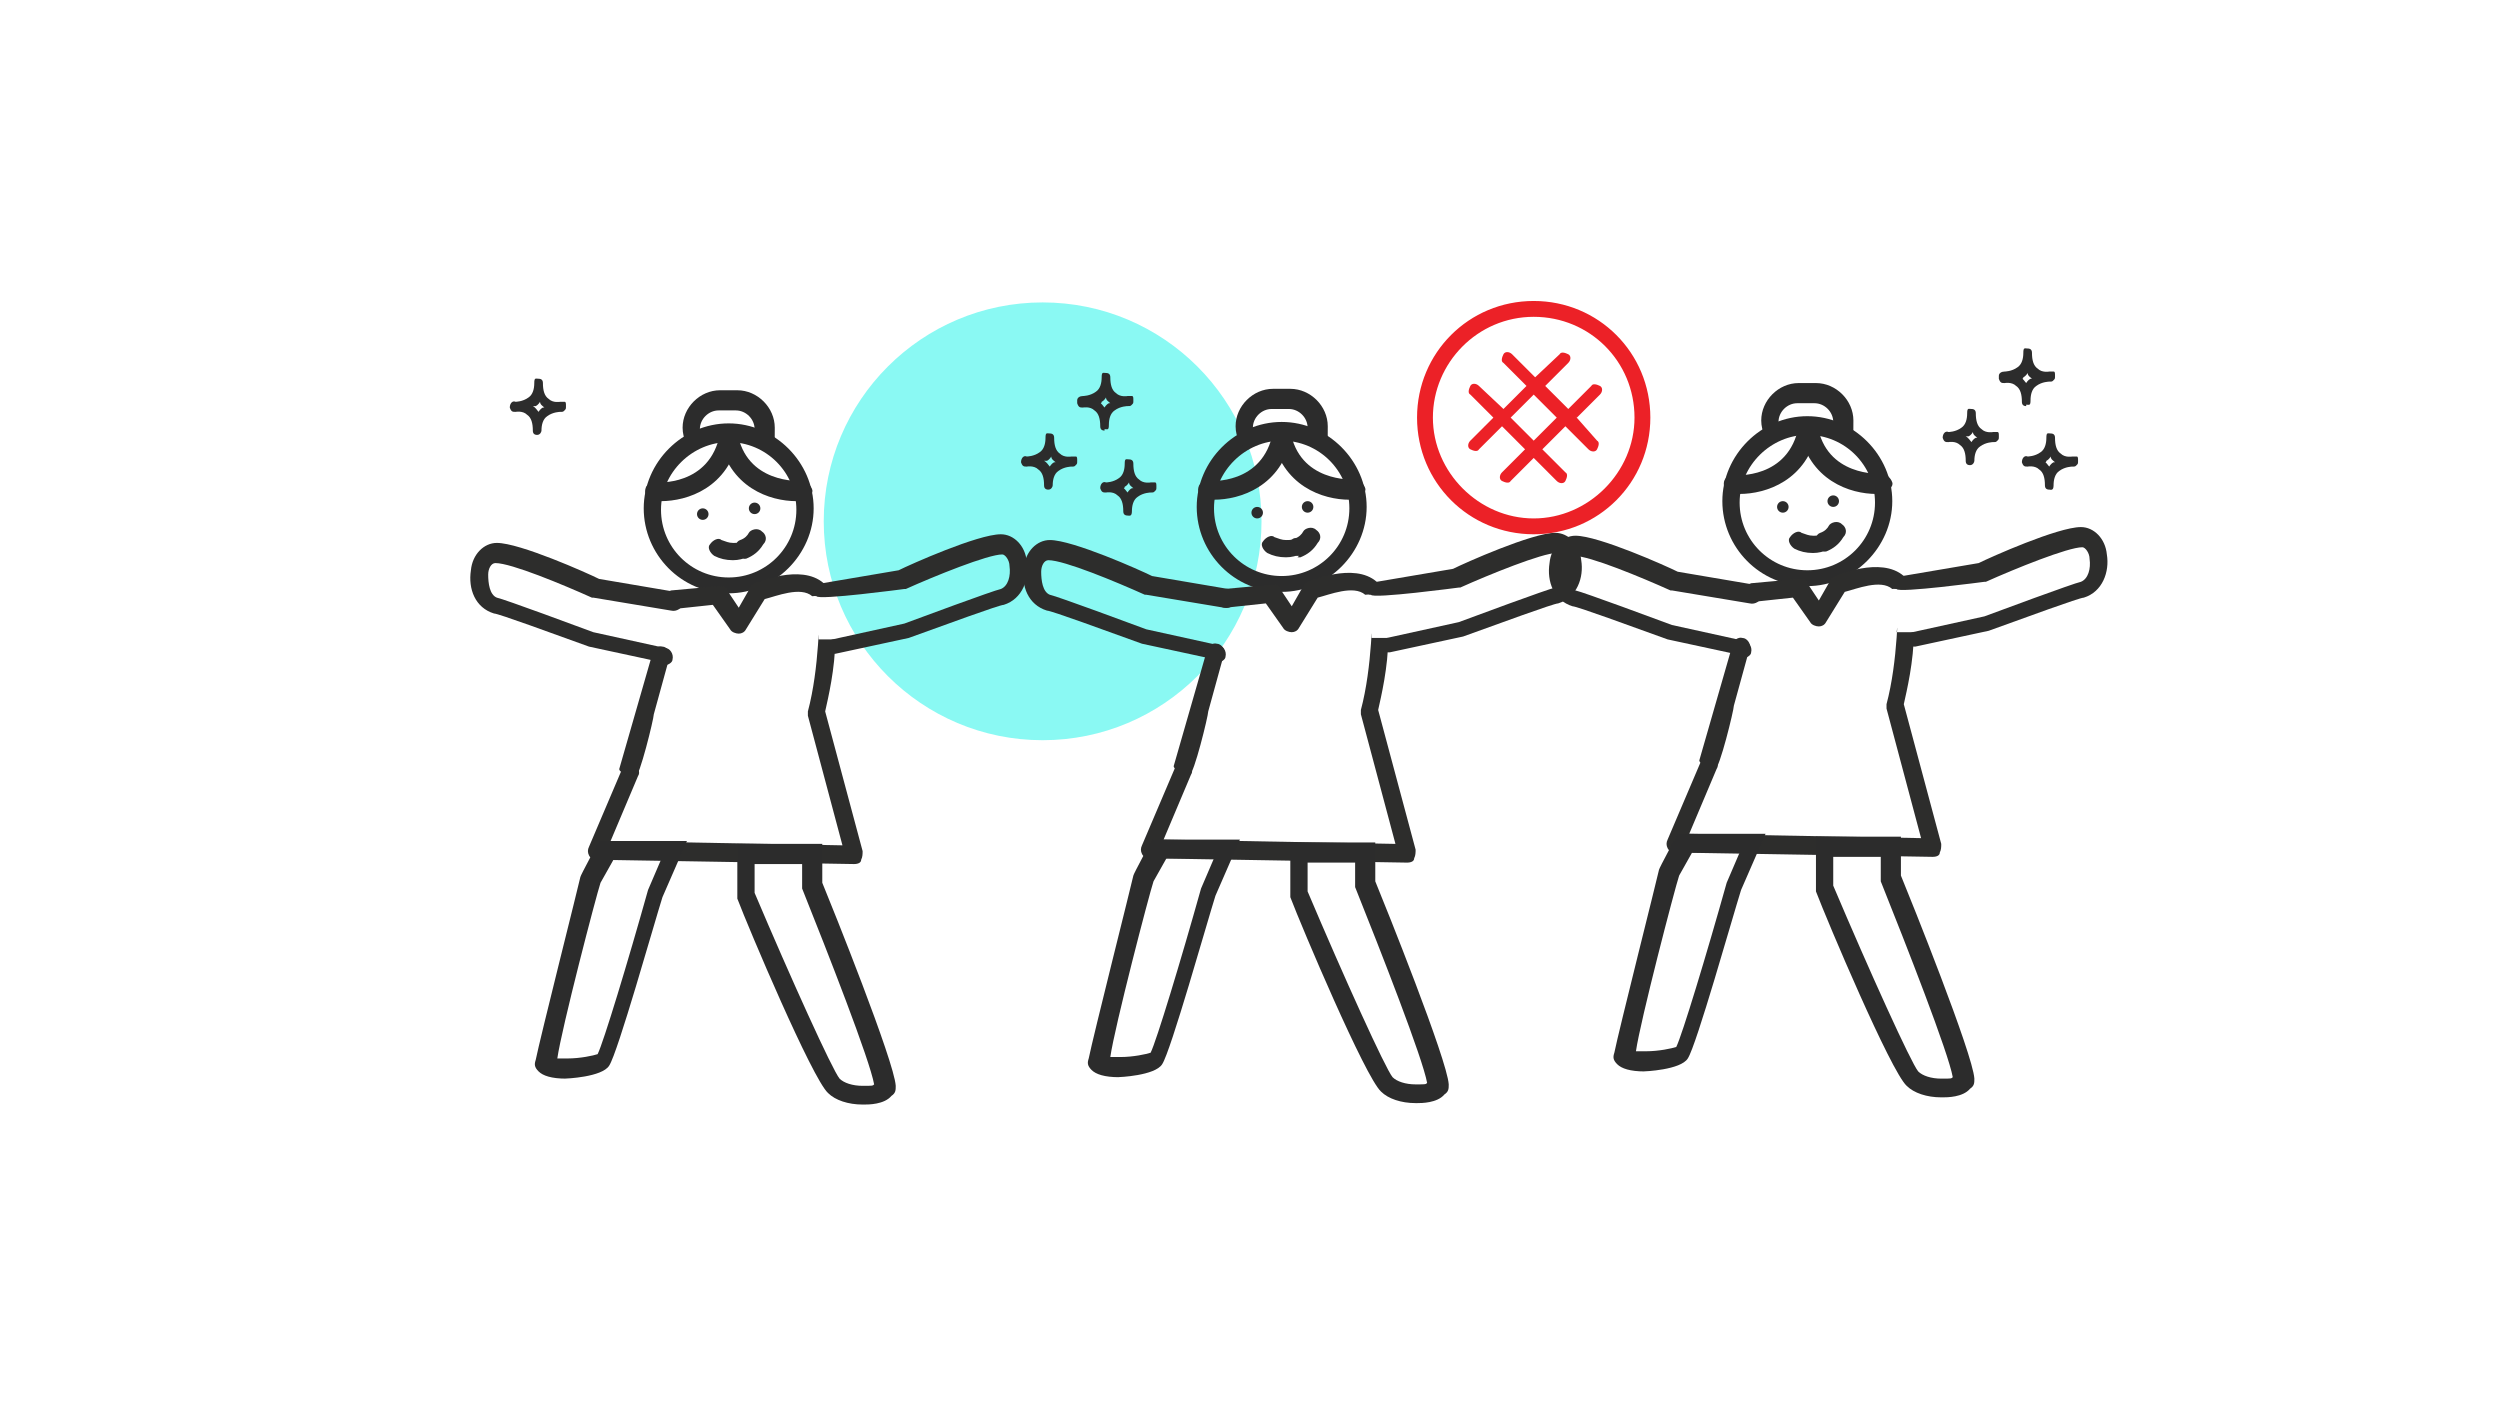 <?xml version="1.0" encoding="UTF-8"?> <svg xmlns="http://www.w3.org/2000/svg" id="Layer_2" viewBox="0 0 173.6 98.6"><defs><style>.cls-1{fill:#ec2127;}.cls-2{fill:#8af9f3;}.cls-3{fill:#2c2c2c;}.cls-4{fill:#2d2d2c;}</style></defs><circle class="cls-2" cx="72.4" cy="36.2" r="15.2"></circle><g><g><path class="cls-3" d="M89,41.1c-3.3,0-5.9-2.7-5.9-5.9s2.7-5.9,5.9-5.9,5.9,2.7,5.9,5.9-2.7,5.9-5.9,5.9Zm0-10.5c-2.5,0-4.7,2.1-4.7,4.7s2.1,4.7,4.7,4.7,4.7-2.1,4.7-4.7-2.1-4.7-4.7-4.7Z"></path><circle class="cls-3" cx="87.3" cy="35.6" r=".4"></circle><circle class="cls-3" cx="90.8" cy="35.2" r=".4"></circle><path class="cls-3" d="M84.3,34.7h-.5c-.3,0-.6-.3-.6-.7s.3-.6,.7-.6c.1,0,3.8,.3,4.5-3.4,0-.3,.4-.6,.8-.5,.3,0,.6,.4,.5,.8-.7,3.5-3.6,4.4-5.4,4.4Z"></path><path class="cls-3" d="M93.7,34.7c-1.8,0-4.7-.9-5.4-4.5,0-.3,.2-.7,.5-.8,.4,0,.7,.2,.8,.5,.6,3.6,4.3,3.4,4.5,3.4,.3,0,.6,.3,.7,.6s-.3,.6-.6,.7c-.2,0-.3,0-.5,0Z"></path><path class="cls-3" d="M89.3,38.7c-.5,0-.9-.1-1.3-.3-.3-.2-.5-.6-.3-.8,.2-.3,.6-.5,.8-.3,.3,.1,.5,.2,.8,.2s.4,0,.5-.1c.3-.1,.7,0,.8,.3,.1,.3,0,.7-.3,.8s-.6,.2-1,.2h-.1Z"></path><path class="cls-3" d="M90.2,38.6c-.3,0-.5-.1-.6-.4-.1-.3,0-.7,.3-.8,.3-.1,.5-.3,.6-.5s.6-.4,.9-.1c.3,.2,.4,.6,.1,.9-.3,.5-.7,.8-1.2,1,0,0-.1,0-.2,0Z"></path></g><path class="cls-3" d="M86.6,31c-.3,0-.5-.1-.6-.4-.1-.3-.2-.6-.2-1,0-1.4,1.2-2.6,2.6-2.6h1.2c1.4,0,2.6,1.2,2.6,2.6s0,.6-.2,1c-.1,.3-.5,.5-.8,.4-.3-.1-.5-.5-.4-.8,0-.1,0-.3,0-.5,0-.7-.6-1.3-1.3-1.3h-1.2c-.7,0-1.3,.6-1.3,1.3s0,.3,.1,.5c.1,.3,0,.7-.3,.8-.1,0-.2,0-.3,0Z"></path><path class="cls-4" d="M82.7,53.7s0,0,0,0c-.3,0-1.2-.2-1.2-.5l2.3-8c0-.3,.4-.6,.7-.5,.3,0,.6,.4,.5,.7l-1.1,4c0,.3-1,4.4-1.3,4.4Z"></path><path class="cls-4" d="M94.8,41.3c-.8-.7-2.5,0-3.3,.2l-1.3,2.1c-.1,.2-.3,.3-.5,.3s-.5-.1-.6-.3l-1.2-1.7-2.8,.3c-.4,0-.6-.3-.7-.6,0-.3,.3-.6,.6-.7l3.3-.3c.3,0,.5,0,.6,.3l.8,1.2,.8-1.4c0-.1,.2-.2,.3-.3,.1,0,3.2-1.4,4.8,0,.2,.2,.4,.5,.5,.8"></path><path class="cls-4" d="M96.4,44.3c0,2-.5,4.1-.7,5l2.6,9.7c0,.2,0,.4-.1,.6,0,.2-.2,.3-.5,.3h0l-17.9-.3c-.2,0-.4-.1-.5-.3s-.1-.4,0-.6l2.3-5.4c.1-.3,.5-.5,.8-.3s.5,.5,.3,.8l-1.9,4.5,16.1,.3-2.4-9v-.3c.4-1.5,.6-3.2,.7-4.6s0-.3,0-.4"></path><path class="cls-4" d="M84.5,45.8h-.1l-5.1-1.1h0c-2.5-.9-6.3-2.3-6.6-2.3-1.3-.4-1.8-1.7-1.6-3,.1-1.1,.9-1.9,1.8-1.9h0c1.6,0,6.3,2.1,7.1,2.5l5.3,.9c.3,0,.6,.4,.5,.8,0,.3-.4,.6-.8,.5l-5.4-.9c0,0-.1,0-.1,0-2-.9-5.6-2.4-6.7-2.4h0c-.3,0-.5,.4-.5,.8,0,.6,.1,1.4,.6,1.6,.5,.1,5.9,2.1,6.7,2.4l5,1.1c.3,0,.6,.4,.5,.8,0,.2-.3,.4-.6,.4Z"></path><path class="cls-4" d="M95.8,45.1c0-.4,.2-.7,.5-.8l5-1.1c.8-.3,6.2-2.3,6.7-2.4,.5-.2,.7-.9,.6-1.6,0-.4-.3-.8-.5-.8h0c-1,0-4.7,1.5-6.7,2.4,0,0,0,0-.1,0,0,0-6,.8-6.1,.5,0,0-.2,0-.2-.1,0-.3,.3-.7,.6-.8l5.3-.9c.8-.4,5.5-2.5,7.1-2.5h0c.9,0,1.7,.8,1.8,1.9,.2,1.2-.3,2.6-1.6,3-.3,0-4.1,1.4-6.6,2.3h0s-5.1,1.1-5.1,1.1h-.1c-.3,0-.6-.2-.6-.4Z"></path><path class="cls-3" d="M77.7,74.8c-1,0-1.6-.2-1.9-.5s-.3-.5-.2-.8c.3-1.5,3-12.2,3.1-12.7h0c0-.1,1.3-2.5,1.3-2.5h6.1c0,0-1.7,3.9-1.7,3.9-.6,1.9-3.1,10.8-3.7,11.7-.5,.8-3,.9-3.1,.9Zm-.7-1.4c.1,0,.4,0,.8,0h0c.9,0,1.8-.2,2.1-.3,.4-.8,2.1-6.4,3.5-11.4h0c0,0,.9-2.1,.9-2.1h-3.3c0,0-.9,1.6-.9,1.6-.3,.9-2.7,10.1-3,12.2Z"></path><path class="cls-3" d="M98.3,76.6h0c-1,0-1.9-.3-2.4-.8-1.1-1-5.5-11.4-6.3-13.5h0v-3.8h5.9v2.7c.7,1.7,5,12.4,5.1,14.1,0,.3,0,.5-.3,.7-.5,.6-1.6,.6-1.9,.6Zm-7.5-14.7c2.5,5.9,5.4,12.3,5.9,12.9,.3,.3,.9,.5,1.6,.5s.7,0,.8-.1c-.3-1.7-3.2-9.1-5-13.6h0c0-.1,0-1.7,0-1.7h-3.3v2.1h0Z"></path></g><g><g><path class="cls-3" d="M125.5,40.7c-3.3,0-5.9-2.7-5.9-5.9s2.7-5.9,5.9-5.9,5.9,2.7,5.9,5.9-2.7,5.9-5.9,5.9Zm0-10.5c-2.5,0-4.7,2.1-4.7,4.7s2.1,4.7,4.7,4.7,4.7-2.1,4.7-4.7-2.1-4.7-4.7-4.7Z"></path><circle class="cls-3" cx="123.8" cy="35.2" r=".4"></circle><circle class="cls-3" cx="127.3" cy="34.8" r=".4"></circle><path class="cls-3" d="M120.8,34.3h-.5c-.3,0-.6-.3-.6-.7s.3-.6,.7-.6c.1,0,3.8,.3,4.5-3.4,0-.3,.4-.6,.8-.5,.3,0,.6,.4,.5,.8-.7,3.5-3.6,4.4-5.4,4.4Z"></path><path class="cls-3" d="M130.3,34.3c-1.8,0-4.7-.9-5.4-4.5,0-.3,.2-.7,.5-.8,.4,0,.7,.2,.8,.5,.6,3.6,4.3,3.4,4.5,3.4,.3,0,.6,.3,.7,.6s-.3,.6-.6,.7c-.2,0-.3,0-.5,0Z"></path><path class="cls-3" d="M125.9,38.4c-.5,0-.9-.1-1.3-.3-.3-.2-.5-.6-.3-.8,.2-.3,.6-.5,.8-.3,.3,.1,.5,.2,.8,.2s.4,0,.5-.1c.3-.1,.7,0,.8,.3,.1,.3,0,.7-.3,.8s-.6,.2-1,.2h-.1Z"></path><path class="cls-3" d="M126.7,38.2c-.3,0-.5-.1-.6-.4-.1-.3,0-.7,.3-.8,.3-.1,.5-.3,.6-.5s.6-.4,.9-.1c.3,.2,.4,.6,.1,.9-.3,.5-.7,.8-1.2,1,0,0-.1,0-.2,0Z"></path></g><path class="cls-3" d="M123.1,30.6c-.3,0-.5-.1-.6-.4-.1-.3-.2-.6-.2-1,0-1.4,1.2-2.6,2.6-2.6h1.2c1.4,0,2.6,1.2,2.6,2.6s0,.6-.2,1c-.1,.3-.5,.5-.8,.4-.3-.1-.5-.5-.4-.8,0-.1,0-.3,0-.5,0-.7-.6-1.3-1.3-1.3h-1.2c-.7,0-1.3,.6-1.3,1.3s0,.3,.1,.5c.1,.3,0,.7-.3,.8-.1,0-.2,0-.3,0Z"></path><path class="cls-4" d="M119.2,53.3s0,0,0,0c-.3,0-1.2-.2-1.2-.5l2.3-8c0-.3,.4-.6,.7-.5,.3,0,.6,.4,.5,.7l-1.1,4c0,.3-1,4.4-1.3,4.4Z"></path><path class="cls-4" d="M131.4,40.9c-.8-.7-2.5,0-3.3,.2l-1.3,2.1c-.1,.2-.3,.3-.5,.3s-.5-.1-.6-.3l-1.2-1.7-2.8,.3c-.4,0-.6-.3-.7-.6,0-.3,.3-.6,.6-.7l3.3-.3c.3,0,.5,0,.6,.3l.8,1.2,.8-1.4c0-.1,.2-.2,.3-.3,.1,0,3.2-1.4,4.8,0,.2,.2,.4,.5,.5,.8"></path><path class="cls-4" d="M132.9,43.9c0,2-.5,4.1-.7,5l2.6,9.7c0,.2,0,.4-.1,.6,0,.2-.2,.3-.5,.3h0l-17.9-.3c-.2,0-.4-.1-.5-.3s-.1-.4,0-.6l2.3-5.4c.1-.3,.5-.5,.8-.3s.5,.5,.3,.8l-1.9,4.5,16.1,.3-2.4-9v-.3c.4-1.5,.6-3.2,.7-4.6s0-.3,0-.4"></path><path class="cls-4" d="M121,45.5h-.1l-5.1-1.1h0c-2.5-.9-6.3-2.3-6.6-2.3-1.3-.4-1.8-1.7-1.6-3,.1-1.1,.9-1.9,1.8-1.9h0c1.6,0,6.3,2.1,7.1,2.5l5.3,.9c.3,0,.6,.4,.5,.8,0,.3-.4,.6-.8,.5l-5.4-.9c0,0-.1,0-.1,0-2-.9-5.6-2.4-6.7-2.4h0c-.3,0-.5,.4-.5,.8,0,.6,.1,1.4,.6,1.6,.5,.1,5.9,2.1,6.7,2.4l5,1.1c.3,0,.6,.4,.5,.8,0,.2-.3,.4-.6,.4Z"></path><path class="cls-4" d="M132.3,44.7c0-.4,.2-.7,.5-.8l5-1.1c.8-.3,6.2-2.3,6.7-2.4,.5-.2,.7-.9,.6-1.6,0-.4-.3-.8-.5-.8h0c-1,0-4.7,1.5-6.7,2.4,0,0,0,0-.1,0,0,0-6,.8-6.1,.5,0,0-.2,0-.2-.1,0-.3,.3-.7,.6-.8l5.3-.9c.8-.4,5.5-2.5,7.1-2.5h0c.9,0,1.7,.8,1.8,1.9,.2,1.2-.3,2.6-1.6,3-.3,0-4.1,1.4-6.6,2.3h0s-5.1,1.1-5.1,1.1h-.1c-.3,0-.6-.2-.6-.4Z"></path><path class="cls-3" d="M114.2,74.4c-1,0-1.6-.2-1.9-.5s-.3-.5-.2-.8c.3-1.5,3-12.2,3.1-12.7h0c0-.1,1.3-2.5,1.3-2.5h6.1c0,0-1.7,3.9-1.7,3.9-.6,1.9-3.1,10.8-3.7,11.7-.5,.8-3,.9-3.1,.9Zm-.7-1.4c.1,0,.4,0,.8,0h0c.9,0,1.8-.2,2.1-.3,.4-.8,2.1-6.4,3.5-11.4h0c0,0,.9-2.1,.9-2.1h-3.3c0,0-.9,1.6-.9,1.6-.3,.9-2.7,10.1-3,12.2Z"></path><path class="cls-3" d="M134.8,76.2h0c-1,0-1.9-.3-2.4-.8-1.1-1-5.5-11.4-6.3-13.5h0v-3.8h5.9v2.7c.7,1.7,5,12.4,5.1,14.1,0,.3,0,.5-.3,.7-.5,.6-1.6,.6-1.9,.6Zm-7.5-14.7c2.5,5.9,5.4,12.3,5.9,12.9,.3,.3,.9,.5,1.6,.5s.7,0,.8-.1c-.3-1.7-3.2-9.1-5-13.6h0c0-.1,0-1.7,0-1.7h-3.3v2.1h0Z"></path></g><g><g><path class="cls-3" d="M50.6,41.2c-3.3,0-5.9-2.7-5.9-5.9s2.7-5.9,5.9-5.9,5.9,2.7,5.9,5.9-2.7,5.9-5.9,5.9Zm0-10.5c-2.5,0-4.7,2.1-4.7,4.7s2.1,4.7,4.7,4.7,4.7-2.1,4.7-4.7-2.1-4.7-4.7-4.7Z"></path><circle class="cls-3" cx="48.8" cy="35.7" r=".4"></circle><circle class="cls-3" cx="52.4" cy="35.3" r=".4"></circle><path class="cls-3" d="M45.9,34.8h-.5c-.3,0-.6-.3-.6-.7s.3-.6,.7-.6c.1,0,3.8,.3,4.5-3.4,0-.3,.4-.6,.8-.5,.3,0,.6,.4,.5,.8-.7,3.5-3.6,4.4-5.4,4.4Z"></path><path class="cls-3" d="M55.3,34.8c-1.8,0-4.7-.9-5.4-4.5,0-.3,.2-.7,.5-.8,.4,0,.7,.2,.8,.5,.6,3.6,4.3,3.4,4.5,3.4,.3,0,.6,.3,.7,.6s-.3,.6-.6,.7c-.2,0-.3,0-.5,0Z"></path><path class="cls-3" d="M50.9,38.9c-.5,0-.9-.1-1.3-.3-.3-.2-.5-.6-.3-.8,.2-.3,.6-.5,.8-.3,.3,.1,.5,.2,.8,.2s.4,0,.5-.1c.3-.1,.7,0,.8,.3,.1,.3,0,.7-.3,.8s-.6,.2-1,.2h-.1Z"></path><path class="cls-3" d="M51.7,38.7c-.3,0-.5-.1-.6-.4-.1-.3,0-.7,.3-.8,.3-.1,.5-.3,.6-.5s.6-.4,.9-.1c.3,.2,.4,.6,.1,.9-.3,.5-.7,.8-1.2,1,0,0-.1,0-.2,0Z"></path></g><path class="cls-3" d="M48.2,31.1c-.3,0-.5-.1-.6-.4-.1-.3-.2-.6-.2-1,0-1.4,1.2-2.6,2.6-2.6h1.2c1.4,0,2.6,1.2,2.6,2.6s0,.6-.2,1c-.1,.3-.5,.5-.8,.4-.3-.1-.5-.5-.4-.8,0-.1,0-.3,0-.5,0-.7-.6-1.3-1.3-1.3h-1.2c-.7,0-1.3,.6-1.3,1.3s0,.3,.1,.5c.1,.3,0,.7-.3,.8-.1,0-.2,0-.3,0Z"></path><path class="cls-4" d="M44.2,53.9s0,0,0,0c-.3,0-1.2-.2-1.2-.5l2.3-8c0-.3,.4-.6,.7-.5,.3,0,.6,.4,.5,.7l-1.1,4c0,.3-1,4.4-1.3,4.4Z"></path><path class="cls-4" d="M56.4,41.4c-.8-.7-2.5,0-3.3,.2l-1.3,2.1c-.1,.2-.3,.3-.5,.3s-.5-.1-.6-.3l-1.2-1.7-2.8,.3c-.4,0-.6-.3-.7-.6,0-.3,.3-.6,.6-.7l3.3-.3c.3,0,.5,0,.6,.3l.8,1.2,.8-1.4c0-.1,.2-.2,.3-.3,.1,0,3.2-1.4,4.8,0,.2,.2,.4,.5,.5,.8"></path><path class="cls-4" d="M58,44.4c0,2-.5,4.1-.7,5l2.6,9.7c0,.2,0,.4-.1,.6,0,.2-.2,.3-.5,.3h0l-17.9-.3c-.2,0-.4-.1-.5-.3s-.1-.4,0-.6l2.3-5.4c.1-.3,.5-.5,.8-.3s.5,.5,.3,.8l-1.9,4.5,16.1,.3-2.4-9v-.3c.4-1.5,.6-3.2,.7-4.6s0-.3,0-.4"></path><path class="cls-4" d="M46.1,46h-.1l-5.1-1.1h0c-2.5-.9-6.3-2.3-6.6-2.3-1.3-.4-1.8-1.7-1.6-3,.1-1.1,.9-1.9,1.8-1.9h0c1.6,0,6.3,2.1,7.1,2.5l5.3,.9c.3,0,.6,.4,.5,.8,0,.3-.4,.6-.8,.5l-5.4-.9c0,0-.1,0-.1,0-2-.9-5.6-2.4-6.7-2.4h0c-.3,0-.5,.4-.5,.8,0,.6,.1,1.4,.6,1.6,.5,.1,5.9,2.1,6.7,2.4l5,1.1c.3,0,.6,.4,.5,.8,0,.2-.3,.4-.6,.4Z"></path><path class="cls-4" d="M57.3,45.2c0-.4,.2-.7,.5-.8l5-1.1c.8-.3,6.2-2.3,6.7-2.4,.5-.2,.7-.9,.6-1.6,0-.4-.3-.8-.5-.8h0c-1,0-4.7,1.5-6.7,2.4,0,0,0,0-.1,0,0,0-6,.8-6.1,.5,0,0-.2,0-.2-.1,0-.3,.3-.7,.6-.8l5.3-.9c.8-.4,5.5-2.5,7.1-2.5h0c.9,0,1.7,.8,1.8,1.9,.2,1.2-.3,2.6-1.6,3-.3,0-4.1,1.4-6.6,2.3h0s-5.1,1.1-5.1,1.1h-.1c-.3,0-.6-.2-.6-.4Z"></path><path class="cls-3" d="M39.3,74.9c-1,0-1.6-.2-1.9-.5s-.3-.5-.2-.8c.3-1.5,3-12.2,3.1-12.7h0c0-.1,1.3-2.5,1.3-2.5h6.1c0,0-1.7,3.9-1.7,3.9-.6,1.9-3.1,10.8-3.7,11.7-.5,.8-3,.9-3.1,.9Zm-.7-1.4c.1,0,.4,0,.8,0h0c.9,0,1.8-.2,2.1-.3,.4-.8,2.1-6.4,3.5-11.4h0c0,0,.9-2.1,.9-2.1h-3.3c0,0-.9,1.6-.9,1.6-.3,.9-2.7,10.1-3,12.2Z"></path><path class="cls-3" d="M59.9,76.7h0c-1,0-1.9-.3-2.4-.8-1.1-1-5.5-11.4-6.3-13.5h0v-3.8h5.9v2.7c.7,1.7,5,12.4,5.1,14.1,0,.3,0,.5-.3,.7-.5,.6-1.6,.6-1.9,.6Zm-7.5-14.7c2.5,5.9,5.4,12.3,5.9,12.9,.3,.3,.9,.5,1.6,.5s.7,0,.8-.1c-.3-1.7-3.2-9.1-5-13.6h0c0-.1,0-1.7,0-1.7h-3.3v2.1h0Z"></path></g><path class="cls-3" d="M72.8,34c-.2,0-.3-.1-.3-.3,0-.5-.1-.9-.4-1.1-.3-.3-.8-.2-.8-.2-.2,0-.3,0-.4-.3h0c0-.3,.2-.5,.4-.4,0,0,.5,0,.9-.3,.3-.2,.4-.6,.4-1s.1-.3,.3-.3,.3,.1,.3,.3c0,.5,.1,.9,.4,1.1,.3,.3,.8,.2,.8,.2,0,0,.2,0,.3,0s.1,.1,.1,.3,0,.2-.1,.3-.1,.1-.3,.1c0,0-.5,0-.9,.3-.3,.2-.4,.6-.4,1,0,.1-.1,.3-.3,.3Zm-.3-2s0,0,0,0c.2,.1,.3,.3,.4,.4,0,0,.1-.2,.3-.3,0,0,0,0,.1,0,0,0,0,0,0,0-.1-.1-.3-.2-.3-.4,0,0-.1,.2-.3,.3h-.1Z"></path><path class="cls-3" d="M37.3,30.2c-.2,0-.3-.1-.3-.3,0-.5-.1-.9-.4-1.1-.3-.3-.8-.2-.8-.2-.2,0-.3,0-.4-.3h0c0-.3,.2-.5,.4-.4,0,0,.5,0,.9-.3,.3-.2,.4-.6,.4-1s.1-.3,.3-.3,.3,.1,.3,.3c0,.5,.1,.9,.4,1.1,.3,.3,.8,.2,.8,.2,0,0,.2,0,.3,0s.1,.1,.1,.3,0,.2-.1,.3-.1,.1-.3,.1c0,0-.5,0-.9,.3-.3,.2-.4,.6-.4,1,0,.1-.1,.3-.3,.3Zm-.3-2s0,0,0,0c.2,.1,.3,.3,.4,.4,0,0,.1-.2,.3-.3,0,0,0,0,.1,0,0,0,0,0,0,0-.1-.1-.3-.2-.3-.4,0,0-.1,.2-.3,.3h-.1Z"></path><path class="cls-3" d="M78.3,35.8c-.2,0-.3-.1-.3-.3,0-.5-.1-.9-.4-1.1-.3-.3-.8-.2-.8-.2-.2,0-.3,0-.4-.3h0c0-.3,.2-.5,.4-.4,0,0,.5,0,.9-.3,.3-.2,.4-.6,.4-1s.1-.3,.3-.3,.3,.1,.3,.3c0,.5,.1,.9,.4,1.1,.3,.3,.8,.2,.8,.2,0,0,.2,0,.3,0s.1,.1,.1,.3,0,.2-.1,.3-.1,.1-.3,.1c0,0-.5,0-.9,.3-.3,.2-.4,.6-.4,1s-.2,.3-.3,.3Zm-.4-2c0,0,0,0,0,0,.2,.1,.3,.3,.4,.4,0,0,.1-.2,.3-.3,0,0,0,0,.1,0,0,0,0,0,0,0-.1-.1-.3-.2-.3-.4,0,0-.1,.2-.3,.3q0,.1-.1,.1Z"></path><path class="cls-3" d="M76.7,29.9c-.2,0-.3-.1-.3-.3,0-.5-.1-.9-.4-1.1-.3-.3-.8-.2-.8-.2-.2,0-.3,0-.4-.3h0v-.2c0-.2,.2-.3,.4-.3,0,0,.5,0,.9-.3,.3-.2,.4-.6,.4-1s.1-.3,.3-.3,.3,.1,.3,.3c0,.5,.1,.9,.4,1.1,.3,.3,.8,.2,.8,.2,0,0,.2,0,.3,0s.1,.1,.1,.3,0,.2-.1,.3-.1,.1-.3,.1c0,0-.5,0-.9,.3-.3,.2-.4,.6-.4,1s-.1,.3-.3,.3Zm-.4-2q0,0,0,0c.2,.1,.3,.3,.4,.4,0,0,.1-.2,.3-.3,0,0,0,0,.1,0,0,0,0,0,0,0-.1-.1-.3-.2-.3-.4,0,0-.1,.2-.3,.3q0,.1-.1,.1Z"></path><path class="cls-3" d="M136.8,32.3c-.2,0-.3-.1-.3-.3,0-.5-.1-.9-.4-1.1-.3-.3-.8-.2-.8-.2-.2,0-.3,0-.4-.3h0c0-.3,.2-.5,.4-.4,0,0,.5,0,.9-.3,.3-.2,.4-.6,.4-1s.1-.3,.3-.3,.3,.1,.3,.3c0,.5,.1,.9,.4,1.1,.3,.3,.8,.2,.8,.2,0,0,.2,0,.3,0s.1,.1,.1,.3,0,.2-.1,.3-.1,.1-.3,.1c0,0-.5,0-.9,.3-.3,.2-.4,.6-.4,1,0,.1-.1,.3-.3,.3Zm-.3-2s0,0,0,0c.2,.1,.3,.3,.4,.4,0,0,.1-.2,.3-.3,0,0,0,0,.1,0,0,0,0,0,0,0-.1-.1-.3-.2-.3-.4,0,0-.1,.2-.3,.3h-.1Z"></path><path class="cls-3" d="M142.3,34c-.2,0-.3-.1-.3-.3,0-.5-.1-.9-.4-1.1-.3-.3-.8-.2-.8-.2-.2,0-.3,0-.4-.3h0c0-.3,.2-.5,.4-.4,0,0,.5,0,.9-.3,.3-.2,.4-.6,.4-1s.1-.3,.3-.3,.3,.1,.3,.3c0,.5,.1,.9,.4,1.1,.3,.3,.8,.2,.8,.2,0,0,.2,0,.3,0s.1,.1,.1,.3,0,.2-.1,.3-.1,.1-.3,.1c0,0-.5,0-.9,.3-.3,.2-.4,.6-.4,1s-.2,.3-.3,.3Zm-.4-2c0,0,0,0,0,0,.2,.1,.3,.3,.4,.4,0,0,.1-.2,.3-.3,0,0,0,0,.1,0,0,0,0,0,0,0-.1-.1-.3-.2-.3-.4,0,0-.1,.2-.3,.3q0,.1-.1,.1Z"></path><path class="cls-3" d="M140.7,28.2c-.2,0-.3-.1-.3-.3,0-.5-.1-.9-.4-1.1-.3-.3-.8-.2-.8-.2-.2,0-.3,0-.4-.3h0v-.2c0-.2,.2-.3,.4-.3,0,0,.5,0,.9-.3,.3-.2,.4-.6,.4-1s.1-.3,.3-.3,.3,.1,.3,.3c0,.5,.1,.9,.4,1.1,.3,.3,.8,.2,.8,.2,0,0,.2,0,.3,0s.1,.1,.1,.3,0,.2-.1,.3-.1,.1-.3,.1c0,0-.5,0-.9,.3-.3,.2-.4,.6-.4,1s-.1,.3-.3,.3Zm-.4-2q0,0,0,0c.2,.1,.3,.3,.4,.4,0,0,.1-.2,.3-.3,0,0,0,0,.1,0,0,0,0,0,0,0-.1-.1-.3-.2-.3-.4,0,0-.1,.2-.3,.3q0,.1-.1,.1Z"></path><g><path class="cls-1" d="M106.5,37.1c-4.5,0-8.1-3.6-8.1-8.1s3.6-8.1,8.1-8.1,8.1,3.6,8.1,8.1-3.6,8.1-8.1,8.1Zm0-15.1c-3.9,0-7,3.2-7,7s3.2,7,7,7,7-3.2,7-7c0-3.9-3.1-7-7-7Z"></path><path class="cls-1" d="M109.5,29l1.6-1.6c.2-.2,.2-.5,0-.6s-.5-.2-.6,0l-1.6,1.6-1.6-1.6,1.6-1.6c.2-.2,.2-.5,0-.6s-.5-.2-.6,0l-1.7,1.6-1.6-1.6c-.2-.2-.5-.2-.6,0s-.2,.5,0,.6l1.6,1.6-1.6,1.6-1.7-1.6c-.2-.2-.5-.2-.6,0s-.2,.5,0,.6l1.6,1.6-1.6,1.6c-.2,.2-.2,.5,0,.6s.5,.2,.6,0l1.6-1.6,1.6,1.6-1.6,1.6c-.2,.2-.2,.5,0,.6s.5,.2,.6,0l1.6-1.6,1.6,1.6c.2,.2,.5,.2,.6,0s.2-.5,0-.6l-1.6-1.6,1.6-1.6,1.6,1.6c.2,.2,.5,.2,.6,0s.2-.5,0-.6l-1.5-1.7Zm-3,1.6l-1.6-1.6,1.6-1.6,1.6,1.6-1.6,1.6Z"></path></g></svg> 